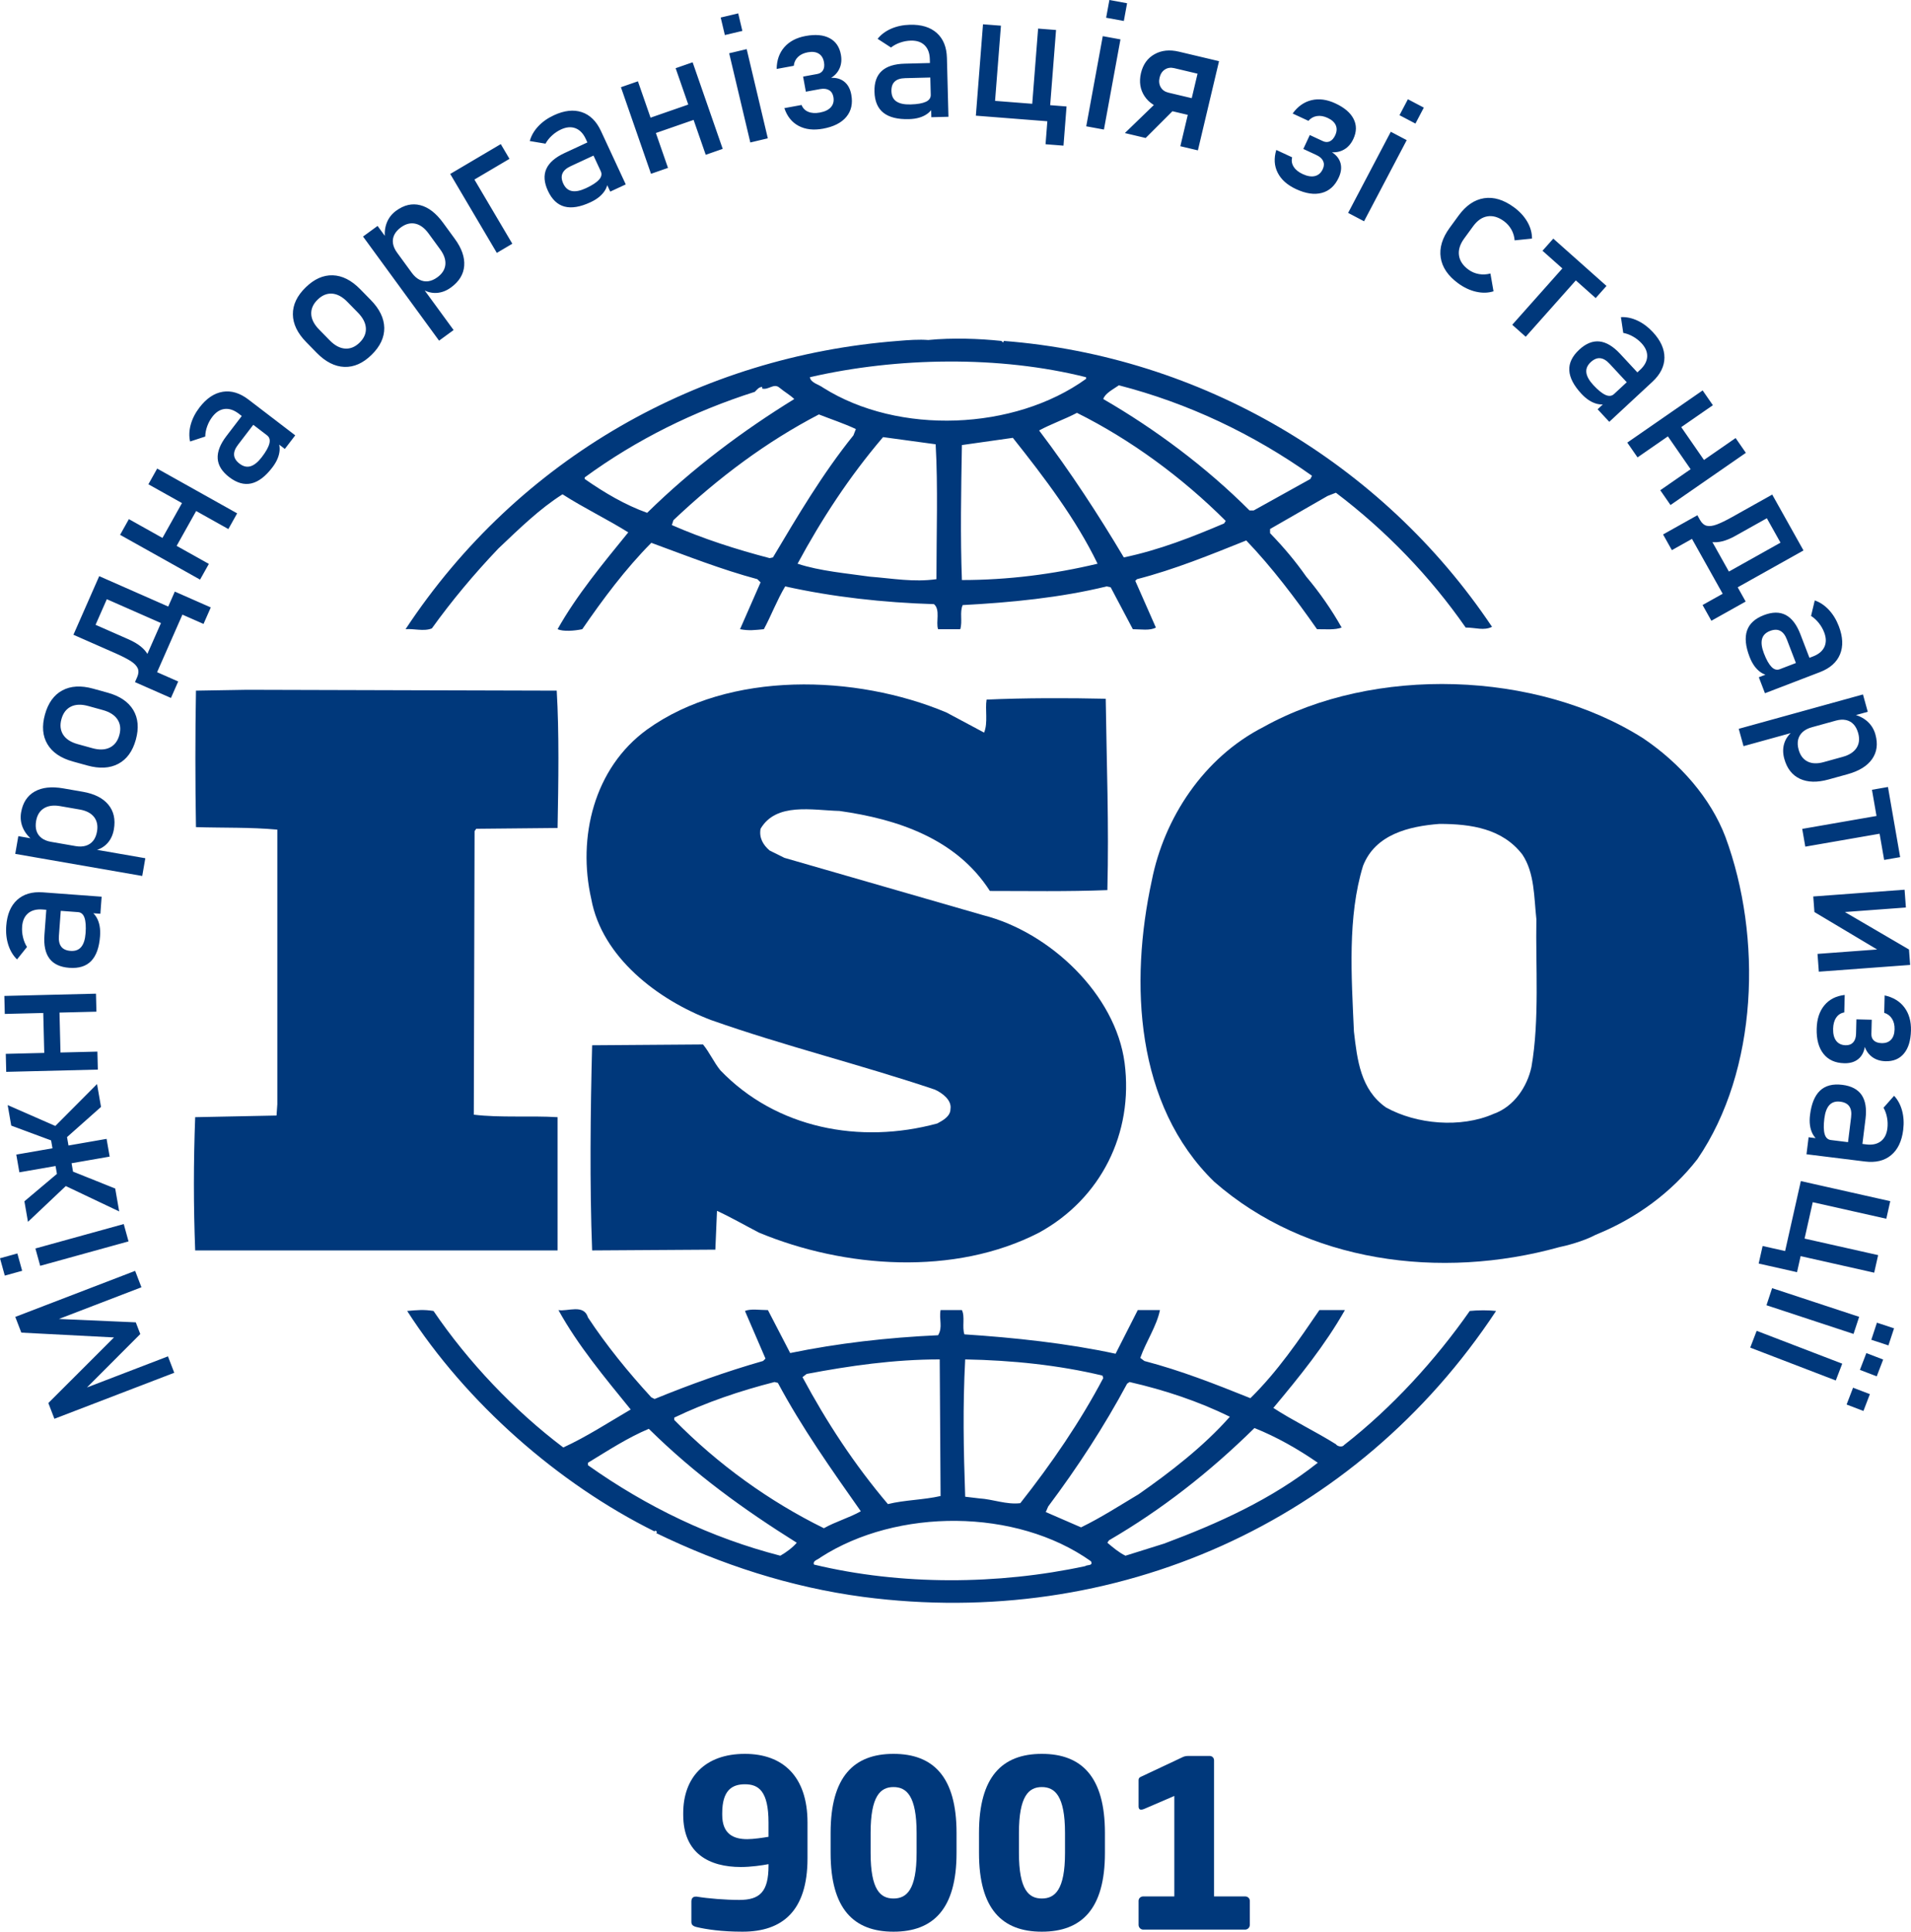 <?xml version="1.0" encoding="UTF-8" standalone="no"?>
<!-- Created with Inkscape (http://www.inkscape.org/) -->

<svg
   width="52.194mm"
   height="52.749mm"
   viewBox="0 0 52.194 52.749"
   version="1.1"
   id="svg1"
   xmlns="http://www.w3.org/2000/svg"
   xmlns:svg="http://www.w3.org/2000/svg">
  <defs
     id="defs1" />
  <g
     id="layer1"
     transform="translate(-36.777,-32.544)">
    <g
       id="_1986536514336"
       style="clip-rule:evenodd;fill-rule:evenodd;image-rendering:optimizeQuality;shape-rendering:geometricPrecision;text-rendering:geometricPrecision"
       transform="matrix(0.01,0,0,0.01,-67.688,-92.677)">
   <g
   id="g241">
    <path
   class="fil0"
   d="m 14629.22,15435.8 c -11.32,53 -47.09,108.1 -103.37,128 -89.68,39.46 -210.87,28.55 -293.92,-17.59 -69.58,-48.68 -78.54,-130.14 -87.54,-207.32 -6.82,-152.04 -17.77,-313.07 24.82,-452.21 33.41,-86.16 125.45,-108.25 208.68,-114.71 87.55,0 172.6,13.3 226.69,83.85 33.64,50.61 31.5,116.86 38.14,176.45 -2.37,125.66 8.95,275.53 -13.5,403.53 z m 529.77,-628.44 c -40.44,-106.11 -123.49,-200.89 -224.54,-269.09 -291.73,-185.26 -736.33,-198.55 -1036.88,-31.07 -163.96,83.64 -271.64,249.14 -305.23,419.35 -60.78,279.84 -45.14,612.8 170.41,822.53 251.5,220.41 617.33,269.09 942.7,178.59 15.4,-2.95 64.45,-15.23 98.27,-33.22 l 9.59,-4.1 c 101,-41.99 197.37,-110.4 269.28,-203.04 166.09,-242.69 177.45,-606.58 76.4,-879.95 z"
   id="path233"
   style="fill:#00387b;fill-rule:nonzero" />

    <path
   class="fil0"
   d="m 11969.38,15572.81 c -74.05,-4.51 -157.12,1.95 -228.82,-6.82 l 2.13,-774.27 4.5,-6.45 222.19,-2.16 c 2.36,-125.64 4.5,-260.48 -2.34,-375.01 l -845.97,-2.34 -139.32,2.34 c -2.16,116.87 -2.16,253.46 0,372.67 76.41,2.34 148.12,0 222.19,6.84 v 749.83 l -2.14,30.86 -222.21,4.51 c -4.68,123.27 -4.68,242.5 0,363.86 h 989.79 z"
   id="path234"
   style="fill:#00387b;fill-rule:nonzero" />

    <path
   class="fil0"
   d="m 13625.93,16737.27 -105.5,33.05 c -18,-8.77 -33.64,-22.09 -49.46,-35.4 l 4.5,-6.64 c 143.64,-83.64 273.78,-185.24 397.28,-306.6 60.59,24.23 119,57.45 172.95,94.77 -125.63,99.69 -271.63,165.55 -419.77,220.82 z m -215.51,61.55 c -237.82,51 -502.84,53 -740.67,-4.27 -4.48,-10.95 11.14,-13.27 17.98,-19.73 208.71,-134.64 534.1,-134.64 738.51,10.73 6.64,13.27 -11.36,9 -15.82,13.27 z m -832.69,-28.5 c -188.59,-48.68 -363.69,-132.5 -525.28,-247.04 v -6.83 c 53.93,-32.82 107.86,-68.18 166.09,-92.63 128.01,126.09 260.3,220.82 404.12,311.1 -11.34,13.31 -29.31,26.63 -44.93,35.4 z m -289.62,-377.14 c 87.75,-42.05 179.59,-73.1 273.78,-97.14 l 9.18,2.32 c 64.89,121.37 145.77,235.91 226.5,350.6 -31.27,17.77 -69.56,28.5 -100.84,46.32 -148.14,-72.73 -289.62,-174.33 -408.62,-295.65 z m 361.53,-119.23 c 116.66,-22.05 237.82,-39.68 363.46,-39.68 l 2.34,373.09 c -47.27,10.73 -98.87,10.73 -143.82,22.05 -92.04,-108.46 -168.25,-225.32 -233.32,-346.69 z m 433.03,-39.68 c 128.03,2.36 256.03,15.63 374.85,44.18 l 2.31,6.64 c -62.72,119 -141.45,233.91 -226.68,341.82 -38.27,4.46 -74.05,-10.77 -112.16,-13.09 l -38.32,-4.55 c -4.48,-130.14 -6.84,-244.82 0,-375 z m 442.26,66.27 6.63,-4.5 c 96.73,22.05 188.6,52.96 273.96,94.78 -71.91,81.45 -163.96,152.22 -249.14,211.64 -51.59,30.86 -103.36,64.27 -157.32,90.45 l -96.32,-41.82 6.64,-15.23 c 80.91,-108.04 152.82,-218.5 215.55,-335.32 z m 935.83,-198.55 c -94.18,134.64 -213.19,264.78 -343.14,366.01 -4.68,6.82 -18.19,4.27 -22.46,-2.13 -56.31,-35.19 -116.86,-63.92 -170.82,-99.1 71.91,-85.95 141.51,-171.96 195.41,-267.14 h -69.73 c -55.91,81.91 -114.31,167.87 -188.4,240.55 -98.88,-39.64 -188.56,-75 -289.6,-101.59 l -11.14,-8.41 c 15.64,-44.55 44.73,-86.37 53.73,-130.55 h -60.59 l -60.55,119.19 c -132.32,-28.69 -278.27,-44.15 -412.94,-52.92 -6.84,-19.72 2.14,-48.45 -6.84,-66.27 h -58.25 c -4.68,26.59 6.66,46.55 -6.82,68.64 -139.14,6.4 -273.78,21.86 -403.93,48.63 l -60.78,-117.27 c -22.27,0 -47.09,-4.27 -62.73,2.36 l 56.1,130.14 -6.66,6.46 c -101.24,28.91 -199.71,64.32 -296.24,103.77 l -9,-4.5 c -62.93,-68.41 -123.5,-143.05 -172.93,-218.09 -11.16,-37.69 -56.09,-15.64 -80.71,-20.14 53.73,97.14 125.64,183.09 197.37,271.46 -60.59,35.36 -120.98,74.82 -184.09,103.73 -134.64,-101.6 -260.1,-233.92 -354.48,-372.83 -26.98,-4.27 -44.76,-2.36 -71.92,0 161.62,251.51 413.12,471.92 675.76,602.1 0,0 0,-2 2.35,-2 1.95,0 6.43,4.1 1.95,6.46 177.43,86 366.01,147.73 565.71,174.32 689.08,90.32 1346.82,-202.87 1728.28,-780.88 -19.91,-2.36 -49.41,-2.36 -71.91,0 z"
   id="path235"
   style="fill:#00387b;fill-rule:nonzero" />

    <path
   class="fil0"
   d="m 12043.45,13825.78 c 141.48,-103.57 298.6,-180.78 464.71,-233.73 6.82,-6.84 11.14,-13.28 20.12,-13.28 v 4.48 c 17.97,4.3 31.47,-15.64 47.09,-2.52 13.49,11.32 29.31,20.11 40.45,31.07 -139.13,85.77 -276.12,187.39 -401.78,310.71 -60.57,-21.71 -116.66,-54.91 -170.59,-92.44 z m 1369.29,-273.6 v 4.5 c -195.41,140.89 -511.8,154.19 -718.17,24.05 -11.52,-8.8 -33.8,-13.12 -36.14,-28.55 238.01,-54.91 518.44,-59.4 754.31,0 z m 89.69,22.09 c 188.59,48.66 365.81,132.3 527.46,247.01 l -4.5,8.79 -154.78,85.98 h -11.31 c -118.83,-118.82 -257.96,-222.39 -399.47,-304.25 4.51,-15.46 26.96,-26.59 42.6,-37.53 z m 287.45,377.15 c -87.72,37.34 -177.59,72.7 -273.95,92.84 -69.55,-116.86 -145.78,-233.74 -231.37,-346.69 31.46,-17.18 69.77,-30.48 103.37,-48.07 146.18,72.71 287.45,176.28 406.27,295.07 z m -716.19,154.59 c -4.5,-117.25 -2.16,-247.21 0,-368.58 44.94,-6.43 94.19,-13.27 139.14,-19.72 87.55,110.02 172.96,222.95 231.37,343.73 -121.33,28.93 -244.87,44.57 -370.51,44.57 z m -69.57,-2.36 c -62.73,8.79 -118.81,-1.96 -181.93,-6.85 -60.39,-8.77 -136.8,-15.22 -197.37,-35.36 65.07,-120.78 141.48,-237.82 233.53,-345.69 l 143.61,19.55 c 6.66,114.5 2.16,247 2.16,368.35 z m -446.53,-59.39 -8.99,1.95 c -92.03,-24.04 -181.94,-52.98 -267.12,-90.29 l 4.29,-13.3 c 123.5,-116.84 253.64,-213.98 397.28,-288.82 33.79,13.29 67.41,24.23 101.03,39.86 l -6.64,17.21 c -85.42,106.11 -152.62,220.61 -219.85,333.39 z m -931.56,193.84 c 53.94,-75.04 114.53,-147.73 181.76,-218.27 58.22,-55.12 112.16,-108.07 175.09,-147.94 58.41,37.52 123.5,68.77 179.57,103.96 -69.56,85.59 -141.27,171.98 -193.07,264.41 15.64,6.82 44.96,4.68 67.43,0 56.08,-81.5 116.66,-163.18 188.57,-235.89 96.35,35.38 190.73,72.71 289.6,99.28 l 8.8,8.79 -56.07,127.82 c 24.82,4.68 40.45,2.34 65.07,0 20.13,-37.34 35.74,-79.16 58.22,-116.87 130.35,28.91 267.35,44.16 406.48,48.46 17.96,15.64 4.48,48.66 11.14,68.41 h 60.57 c 6.63,-21.71 -2.15,-46.32 6.63,-65.87 130.37,-6.84 267.15,-20.13 393.2,-51 l 10.95,2.35 60.59,114.52 c 20.32,0 47.09,4.68 62.91,-4.5 l -56.27,-127.61 4.68,-4.5 c 103,-26.57 199.73,-66.23 298.41,-105.71 69.78,72.68 134.64,158.68 193.28,242.32 24.59,0 49.23,2.34 67.23,-4.5 -27,-48.27 -60.77,-96.73 -96.55,-138.96 -29.32,-41.82 -60.59,-79.14 -98.9,-118.79 v -11.35 l 157.13,-90.27 22.68,-8.79 c 136.78,103.56 257.92,229.2 354.46,368.16 26.96,0 49.46,9.18 71.91,-1.95 -300.91,-449.85 -796.92,-739.08 -1333.11,-780.7 l -2.36,4.3 -4.5,-4.3 c -60.57,-6.45 -134.85,-9 -199.92,-2.54 -24.61,-1.96 -53.75,0 -83.04,2.54 -538.58,41.62 -1034.54,317.55 -1344.48,787.15 22.48,-2.16 49.44,6.82 71.91,-2.16 z"
   id="path236"
   style="fill:#00387b;fill-rule:nonzero" />

    <path
   class="fil0"
   d="m 13006.46,15589.99 c -211.05,57.45 -440.07,13.68 -592.68,-145.37 -17.8,-22.09 -29.12,-48.27 -47.12,-70.37 l -302.89,2.19 c -4.68,178.54 -6.84,383.73 0,560.23 l 336.51,-2.13 4.49,-105.91 c 38.3,17.54 76.41,39.63 114.53,59.36 233.5,97.14 534.07,119.23 765.26,0 168.45,-92.41 258.32,-271 233.5,-463.33 -24.59,-187.22 -204.18,-357.21 -385.94,-403.32 l -543.26,-156.73 -40.26,-19.93 c -17.98,-15.25 -29.3,-34.98 -24.82,-59.41 42.61,-72.71 141.5,-50.62 215.54,-48.66 157.12,22.09 318.74,75.05 410.78,218.48 98.69,0 213.19,1.96 320.87,-2.34 4.5,-180.78 -1.95,-339.44 -4.5,-522.56 -101,-2.34 -224.5,-2.34 -325.37,2.34 -4.5,26.19 4.32,63.53 -6.84,90.1 l -103.18,-55.11 c -247,-103.57 -592.69,-114.51 -817.04,46.52 -145.97,105.71 -190.73,295.66 -152.61,463.12 29.11,158.68 181.73,275.55 327.71,330.64 199.72,70.54 408.44,121.55 610.69,189.73 20.11,9 46.88,28.95 42.59,53.18 0,19.55 -20.32,30.91 -35.96,39.28 z"
   id="path237"
   style="fill:#00387b;fill-rule:nonzero" />

    <path
   class="fil0"
   d="m 12545.48,17499.02 c 0,-86.73 -27.54,-104.55 -64.5,-104.55 -35.16,0 -61.93,16.45 -61.93,78.96 v 4.49 c 0,52.37 30.68,66.46 68.38,66.46 16.41,0 43.39,-3.91 58.05,-6.45 z m -70.93,298 c -57.46,0 -99.48,-6.46 -125.66,-12.68 -10.16,-2.54 -14.08,-6.46 -14.08,-14.05 v -55.54 c 0,-9 4.51,-13.46 11.53,-13.46 h 3.14 c 30.68,5.09 78.54,9 116.27,9 56.07,0 79.73,-22.27 79.73,-93.23 v -4.5 c -16.61,3.32 -48.45,7.82 -75.43,7.82 -85.98,0 -157.51,-36.55 -157.51,-142.46 v -4.49 c 0,-96.96 58.62,-162.01 168.44,-162.01 102.79,0 171,60.59 171,187.6 v 97.72 c 0,144.19 -68.98,200.28 -177.43,200.28 z"
   id="path238"
   style="fill:#00387b;fill-rule:nonzero" />

    <path
   class="fil0"
   d="m 12949.98,17527.19 c 0,-100.86 -27.36,-125.09 -63.11,-125.09 -35.77,0 -62.52,24.23 -62.52,125.09 v 54.92 c 0,100.81 26.75,124.28 62.52,124.28 35.75,0 63.11,-23.47 63.11,-124.28 z m -63.11,269.83 c -108.45,0 -171.77,-61.91 -171.77,-214.91 v -54.92 c 0,-153.23 63.32,-215.77 171.77,-215.77 108.46,0 172.16,62.54 172.16,215.77 v 54.92 c 0,153 -63.7,214.91 -172.16,214.91 z"
   id="path239"
   style="fill:#00387b;fill-rule:nonzero" />

    <path
   class="fil0"
   d="m 13355.29,17527.19 c 0,-100.86 -27.55,-125.09 -63.32,-125.09 -35.55,0 -62.5,24.23 -62.5,125.09 v 54.92 c 0,100.81 26.95,124.28 62.5,124.28 35.77,0 63.32,-23.47 63.32,-124.28 z m -63.32,269.83 c -108.46,0 -171.57,-61.91 -171.57,-214.91 v -54.92 c 0,-153.23 63.11,-215.77 171.57,-215.77 108.68,0 172.36,62.54 172.36,215.77 v 54.92 c 0,153 -63.68,214.91 -172.36,214.91 z"
   id="path240"
   style="fill:#00387b;fill-rule:nonzero" />

    <path
   class="fil0"
   d="m 13653.88,17700.7 v -274.37 l -83.04,35.78 c -3.14,1.18 -5.69,1.72 -7.64,1.72 -4.45,0 -7,-3.09 -7,-8.18 v -72.73 c 0,-4.45 1.95,-7 6.45,-8.95 l 115.46,-54.32 c 4.5,-1.77 8.23,-2.54 14.68,-2.54 h 57.46 c 7,0 12.09,5.27 12.09,12.08 v 371.51 h 84.82 c 7.05,0 12.91,5.05 12.91,12.13 v 65.64 c 0,7 -5.86,12.91 -12.91,12.91 h -278.09 c -7.01,0 -12.87,-5.91 -12.87,-12.91 v -65.64 c 0,-7.08 5.86,-12.13 12.87,-12.13 z"
   id="path241"
   style="fill:#00387b;fill-rule:nonzero" />

   </g>

   <path
   class="fil6"
   d="m 13061.44,12840.36 c 1299.16,0 2352.33,1081.62 2352.33,2415.87 0,1334.26 -1053.17,2415.88 -2352.33,2415.88 -1299.16,0 -2352.33,-1081.62 -2352.33,-2415.88 0,-1334.25 1053.17,-2415.87 2352.33,-2415.87 z"
   id="path242"
   style="fill:none" />

   <path
   class="fil0"
   d="m 10757.82,16174.28 -253.08,-13.15 -16.49,-42.95 327.36,-125.69 17.2,44.81 -245.13,94.11 13.48,-7.82 216.22,9.48 12.28,31.96 -149.8,150.01 -19.75,5.02 245.13,-94.11 17.2,44.8 -327.36,125.68 -16.52,-43.03 z m -250.81,-181.94 -47.44,13.11 -13.09,-47.36 47.44,-13.12 z m 290.54,-80.34 -241.27,66.71 -13.09,-47.36 241.26,-66.72 z m -75.14,-367.2 -95.03,84.37 -31.06,-31.11 115.23,-115.7 z m 49.63,285.39 -147.54,-70.09 18.75,-39.69 117.92,47.26 z m -120.71,-93.05 -128.43,121.43 -9.75,-56.04 92.26,-77.71 z m 94.68,-56.65 -246.62,42.89 -8.42,-48.43 246.61,-42.89 z m -94.14,75.1 -43.71,7.6 -28.25,-162.43 43.71,-7.61 z m -22.53,-144.89 -39.06,27.1 -113.08,-41.99 -9.74,-56.04 z m 80.48,-325.99 -250.25,6.16 -1.21,-49.13 250.25,-6.16 z m 3.89,158.16 -250.24,6.16 -1.21,-49.12 250.24,-6.16 z m -101.56,-28.13 -44.35,1.09 -3.78,-153.55 44.35,-1.09 z m 108.49,-397.36 -158.27,-11.71 c -16.33,-1.21 -29.38,2.27 -39.06,10.31 -9.68,8.12 -15.19,20.09 -16.38,36.18 -0.72,9.77 0.04,19.57 2.37,29.32 2.25,9.73 5.89,18.58 10.91,26.56 l -27.2,33.97 c -10.62,-10.28 -18.56,-23.41 -23.74,-39.32 -5.18,-15.97 -7.11,-33.37 -5.7,-52.33 2.31,-31.28 12.22,-54.81 29.66,-70.78 17.45,-15.95 40.99,-22.88 70.46,-20.7 l 160.4,11.87 z m -0.92,61.42 c -2.26,30.63 -10.28,53.06 -24.14,67.47 -13.77,14.34 -33.71,20.61 -59.81,18.68 -24.88,-1.84 -42.91,-10.27 -54.19,-25.22 -11.19,-14.95 -15.78,-36.41 -13.71,-64.49 l 5.25,-70.92 39.73,-0.45 -5.48,74.05 c -0.94,12.72 1.15,22.45 6.42,29.28 5.19,6.82 13.65,10.67 25.4,11.54 12.63,0.93 22.31,-2.64 29.01,-10.65 6.79,-8.08 10.77,-20.58 12.03,-37.58 1.37,-18.55 0.35,-32.65 -2.98,-42.31 -3.26,-9.57 -9.23,-14.71 -17.68,-15.34 l 35.5,-2.41 c 6.41,4.85 11.51,10.59 15.4,17.32 3.79,6.72 6.52,14.35 8.05,22.71 1.6,8.47 1.98,17.9 1.2,28.32 z m 115.26,-164.67 -346.85,-60.32 8.42,-48.41 346.85,60.32 z m -77.46,-127.26 c -2.67,15.33 -8.64,28.07 -18.01,38.23 -9.36,10.14 -21.28,16.68 -35.69,19.78 l -50.92,-12.29 c 10.63,1.85 19.96,1.47 28.09,-1.04 8.05,-2.53 14.75,-6.97 19.98,-13.49 5.15,-6.54 8.69,-14.95 10.48,-25.25 2.78,-15.98 0.08,-29.23 -8.12,-39.76 -8.21,-10.45 -21.23,-17.23 -38.99,-20.32 l -53.45,-9.29 c -18,-3.13 -32.79,-1.19 -44.29,5.83 -11.51,7.11 -18.69,18.64 -21.47,34.62 -1.79,10.29 -1.38,19.39 1.1,27.26 2.56,7.88 7.21,14.29 13.76,19.35 6.64,5.09 15.23,8.58 25.68,10.4 l -48.38,-3.32 c -13.13,-9.97 -22.55,-21.64 -28.34,-35 -5.76,-13.45 -7.32,-27.52 -4.77,-42.2 4.61,-26.51 16.91,-45.34 36.94,-56.74 20.02,-11.38 46.01,-14.29 77.97,-8.74 l 53.68,9.34 c 31.55,5.49 54.74,17.2 69.59,35.15 14.84,17.88 19.87,40.4 15.16,67.48 z m 59.95,-244.86 c -8.76,31.66 -24.72,53.55 -47.85,65.86 -23.21,12.29 -51.38,13.81 -84.7,4.6 l -39.28,-10.86 c -33,-9.13 -56.24,-24.86 -69.52,-47.24 -13.37,-22.4 -15.65,-49.33 -6.9,-81 8.73,-31.57 24.55,-53.58 47.52,-65.94 22.87,-12.29 50.92,-13.93 83.92,-4.81 l 39.99,11.06 c 33.08,9.15 56.37,24.99 69.84,47.32 13.37,22.41 15.71,49.44 6.98,81.01 z m -45.06,-12.46 c 4.58,-16.57 2.87,-30.8 -5,-42.8 -7.89,-11.91 -21.16,-20.45 -39.88,-25.62 l -39.99,-11.06 c -18.81,-5.2 -34.49,-4.67 -47.23,1.54 -12.76,6.3 -21.45,17.64 -26.03,34.22 -4.54,16.43 -2.92,30.63 4.77,42.67 7.72,11.95 20.91,20.46 39.71,25.66 l 39.99,11.05 c 18.72,5.18 34.49,4.67 47.4,-1.57 12.94,-6.33 21.72,-17.66 26.26,-34.09 z m 76.1,-158.23 -29.79,5.33 2.33,-5.27 c 4.08,-9.27 4.6,-17.4 1.64,-24.37 -3.07,-6.93 -9.58,-13.57 -19.55,-19.94 -10.08,-6.33 -23.43,-13.18 -40.23,-20.58 l -115.87,-51 19.83,-45.06 130.86,57.6 c 26.67,11.74 44.3,26.06 53.08,42.87 8.75,16.9 8.77,35.26 0.02,55.14 z m 64.88,56.71 -98.25,-43.24 19.8,-44.98 98.24,43.24 z m -57.64,-25.37 -40.61,-17.87 97.03,-220.44 40.61,17.87 z m 146.61,-176.77 -98.25,-43.24 19.84,-45.06 98.24,43.24 z m -75.61,15.46 -229.11,-100.84 19.83,-45.05 229.11,100.85 z m -226.76,3.98 -40.61,-17.88 44.86,-101.93 40.61,17.88 z m 370.22,-278.51 -218.42,-122.28 24,-42.88 218.42,122.28 z m -77.29,138.05 -218.42,-122.28 24.01,-42.88 218.42,122.28 z m -73.03,-75.98 -38.71,-21.67 75.04,-134.02 38.7,21.67 z m 304.53,-280.83 -126.04,-96.44 c -13,-9.96 -25.84,-14.19 -38.34,-12.76 -12.54,1.5 -23.7,8.5 -33.51,21.31 -5.94,7.78 -10.68,16.4 -14.06,25.84 -3.44,9.37 -5.25,18.77 -5.41,28.19 l -41.36,13.54 c -3.26,-14.41 -2.72,-29.75 1.66,-45.9 4.41,-16.2 12.32,-31.82 23.87,-46.92 19.06,-24.9 40.24,-39.17 63.57,-42.98 23.34,-3.81 46.83,3.28 70.3,21.24 l 127.74,97.74 z m -34.39,50.9 c -18.66,24.38 -37.65,38.77 -57.14,43.24 -19.37,4.46 -39.5,-1.21 -60.28,-17.11 -19.81,-15.16 -30.29,-32.08 -31.54,-50.77 -1.18,-18.63 6.72,-39.11 23.83,-61.47 l 43.22,-56.48 33.49,21.37 -45.12,58.97 c -7.75,10.13 -11.33,19.42 -10.66,28.02 0.61,8.55 5.59,16.4 14.94,23.56 10.06,7.7 20.12,10 30.11,6.97 10.1,-3.05 20.28,-11.33 30.63,-24.86 11.31,-14.77 18.17,-27.13 20.68,-37.04 2.51,-9.79 0.33,-17.36 -6.41,-22.52 l 31.03,17.42 c 2.71,7.57 3.84,15.17 3.41,22.92 -0.5,7.7 -2.39,15.58 -5.7,23.42 -3.29,7.96 -8.14,16.06 -14.49,24.36 z m 271.32,-307.88 c -23.47,22.99 -48.27,33.9 -74.45,32.93 -26.25,-1.03 -51.37,-13.87 -75.56,-38.57 l -28.51,-29.12 c -23.95,-24.46 -36.15,-49.74 -36.4,-75.76 -0.3,-26.08 11.25,-50.52 34.72,-73.5 23.41,-22.92 48.14,-34.01 74.21,-33.16 25.95,0.86 51.03,13.52 74.98,37.98 l 29.03,29.65 c 24.01,24.52 36.2,49.92 36.63,76 0.31,26.08 -11.25,50.63 -34.65,73.55 z m -32.71,-33.4 c 12.29,-12.03 17.95,-25.19 17.17,-39.52 -0.84,-14.26 -8.03,-28.31 -21.61,-42.19 l -29.03,-29.64 c -13.65,-13.94 -27.48,-21.36 -41.62,-22.39 -14.19,-0.96 -27.4,4.48 -39.69,16.52 -12.18,11.92 -17.91,25.02 -17.3,39.29 0.67,14.21 7.8,28.19 21.45,42.13 l 29.03,29.65 c 13.58,13.87 27.48,21.36 41.78,22.44 14.36,1.02 27.64,-4.37 39.82,-16.29 z m 217.06,-5.32 -207.65,-284.31 39.69,-28.98 207.64,284.31 z m 32.66,-145.36 c -12.57,9.18 -25.71,14.2 -39.51,15 -13.78,0.79 -26.89,-2.78 -39.42,-10.57 l -28.09,-44.2 c 6.36,8.71 13.34,14.92 20.93,18.76 7.54,3.77 15.45,5.23 23.74,4.17 8.25,-1.13 16.64,-4.72 25.08,-10.88 13.09,-9.57 20.35,-20.98 21.77,-34.24 1.35,-13.23 -3.3,-27.15 -13.94,-41.71 l -32,-43.81 c -10.77,-14.75 -22.76,-23.63 -35.92,-26.56 -13.21,-2.89 -26.38,0.42 -39.48,9.99 -8.44,6.16 -14.46,12.99 -18.14,20.38 -3.63,7.44 -4.74,15.28 -3.55,23.48 1.25,8.26 5,16.74 11.26,25.31 l -32.5,-35.99 c -2.53,-16.29 -1.2,-31.23 3.92,-44.87 5.19,-13.67 13.84,-24.88 25.87,-33.66 21.73,-15.87 43.66,-20.88 65.99,-15.17 22.31,5.72 43.03,21.67 62.16,47.87 l 32.14,44 c 18.88,25.86 27.43,50.4 25.65,73.62 -1.74,23.18 -13.76,42.87 -35.96,59.08 z m 125.09,-94.32 -127.28,-215.55 42.31,-24.98 127.28,215.54 z m -82.75,-187.54 -23.77,-40.27 117.31,-69.27 23.78,40.26 z m 392.48,20.22 -66.84,-143.94 c -6.89,-14.85 -16.29,-24.56 -28.03,-29.1 -11.8,-4.5 -24.93,-3.48 -39.57,3.31 -8.88,4.13 -17.07,9.56 -24.45,16.35 -7.41,6.7 -13.37,14.19 -17.89,22.46 l -42.92,-7.22 c 3.81,-14.28 11.42,-27.61 22.79,-39.88 11.43,-12.3 25.69,-22.46 42.93,-30.46 28.44,-13.21 53.82,-16.01 76.26,-8.55 22.43,7.47 39.95,24.66 52.39,51.46 l 67.74,145.88 z m -54.1,29.11 c -27.85,12.93 -51.35,16.85 -70.69,11.76 -19.22,-5.04 -34.41,-19.41 -45.43,-43.15 -10.51,-22.63 -11.93,-42.47 -4.36,-59.6 7.61,-17.05 24.12,-31.52 49.65,-43.38 l 64.51,-29.95 19.74,34.49 -67.35,31.27 c -11.57,5.37 -19.06,11.93 -22.45,19.86 -3.43,7.85 -2.67,17.12 2.29,27.8 5.33,11.49 13.17,18.21 23.43,20.16 10.36,1.99 23.22,-0.62 38.67,-7.79 16.87,-7.84 28.69,-15.6 35.51,-23.21 6.77,-7.5 8.36,-15.22 4.79,-22.91 l 19.39,29.84 c -1.12,7.96 -3.65,15.21 -7.63,21.87 -4.02,6.59 -9.36,12.69 -15.92,18.1 -6.61,5.52 -14.67,10.44 -24.15,14.84 z m 314.92,-129.69 -82.17,-236.45 46.42,-16.13 82.16,236.45 z m -149.45,51.93 -82.16,-236.45 46.42,-16.13 82.16,236.45 z m -4.17,-105.31 -14.56,-41.9 145.09,-50.42 14.56,41.91 z m 205.88,-273.56 -11.36,-47.89 47.82,-11.33 11.35,47.89 z m 69.53,293.31 -57.74,-243.57 47.81,-11.33 57.74,243.57 z m 198.67,-37.66 c -25.9,4.75 -48.12,2.21 -66.57,-7.54 -18.53,-9.75 -31.53,-25.94 -39.12,-48.57 v 0 l 46.96,-8.61 v 0 c 3.46,8.83 9.55,15.07 18.32,18.65 8.71,3.68 19.29,4.33 31.6,2.07 13.76,-2.52 23.9,-7.48 30.41,-14.87 6.42,-7.44 8.66,-16.64 6.63,-27.74 l -0.05,-0.24 c -1.55,-8.5 -5.45,-14.65 -11.82,-18.42 -6.29,-3.7 -14.51,-4.7 -24.63,-2.85 l -38.7,7.1 -7.56,-41.21 38.7,-7.1 c 7.37,-1.35 12.74,-4.93 15.9,-10.53 3.22,-5.69 4.06,-12.96 2.45,-21.79 l -0.05,-0.24 c -1.97,-10.76 -6.8,-18.42 -14.45,-23.13 -7.63,-4.63 -17.55,-5.81 -29.7,-3.59 -11.25,2.07 -20.19,6.3 -26.85,12.8 -6.7,6.41 -10.5,14.46 -11.48,24.11 v 0 l -46.72,8.57 v 0 c 0.27,-24.08 7.34,-43.95 21.12,-59.62 13.86,-15.68 33.18,-25.83 57.94,-30.37 26.89,-4.93 48.75,-3 65.45,5.91 16.76,8.81 27.04,23.83 30.89,44.8 l 0.04,0.25 c 2.47,13.43 1.37,25.68 -3.32,36.67 -4.67,10.98 -12.42,19.85 -23.32,26.62 14.79,-0.62 26.93,3.09 36.51,11.04 9.57,7.96 15.72,19.55 18.51,34.78 l 0.04,0.24 c 4.43,24.13 -0.06,44.36 -13.58,60.57 -13.43,16.18 -34.64,26.93 -63.55,32.24 z m 295.71,-31.28 -4.12,-158.64 c -0.42,-16.38 -5.19,-29.02 -14.15,-37.85 -9.04,-8.82 -21.5,-13.11 -37.63,-12.69 -9.79,0.26 -19.47,1.99 -28.94,5.29 -9.46,3.2 -17.9,7.7 -25.33,13.5 l -36.52,-23.68 c 9.17,-11.6 21.45,-20.81 36.76,-27.55 15.38,-6.74 32.5,-10.39 51.5,-10.89 31.35,-0.81 55.75,6.71 73.38,22.47 17.61,15.77 26.86,38.51 27.62,68.05 l 4.17,160.78 z m -61.21,5.21 c -30.7,0.8 -53.81,-4.94 -69.54,-17.3 -15.63,-12.27 -23.86,-31.49 -24.54,-57.65 -0.65,-24.94 5.94,-43.72 19.69,-56.43 13.76,-12.62 34.66,-19.34 62.8,-20.07 l 71.1,-1.84 4.4,39.49 -74.22,1.92 c -12.76,0.33 -22.23,3.38 -28.5,9.3 -6.27,5.85 -9.25,14.65 -8.95,26.43 0.33,12.66 4.85,21.94 13.49,27.81 8.72,5.94 21.55,8.66 38.58,8.22 18.6,-0.48 32.53,-2.91 41.81,-7.18 9.2,-4.2 13.72,-10.65 13.5,-19.13 l 5.93,35.09 c -4.18,6.86 -9.39,12.51 -15.69,17.05 -6.31,4.44 -13.63,7.92 -21.8,10.27 -8.26,2.44 -17.61,3.75 -28.06,4.02 z m 333.36,2.31 19.5,-249.56 48.99,3.83 -19.49,249.56 z m -119.97,-9.37 3.45,-44.23 145.91,11.39 -3.45,44.24 z m -30.53,-2.38 19.49,-249.56 48.99,3.82 -19.49,249.56 z m 190.33,78.02 8.35,-107.01 49,3.83 -8.35,107.01 z m 165.49,-345.47 8.88,-48.42 48.33,8.87 -8.87,48.41 z m -54.36,296.49 45.14,-246.21 48.34,8.86 -45.15,246.22 z m 302.01,-25.4 -86.34,-20.47 c -25.55,-6.06 -44.25,-18.2 -56.37,-36.29 -12.02,-18.16 -15.33,-39.16 -9.85,-62.99 v 0 c 5.64,-23.79 17.93,-41.01 36.94,-51.64 18.96,-10.74 41.17,-13.09 66.72,-7.03 l 86.34,20.46 -10.78,45.5 -88.27,-20.92 c -9.69,-2.3 -18.17,-1.1 -25.48,3.68 -7.3,4.71 -12.16,12.01 -14.54,22.02 v 0 c -2.37,10.01 -1.32,18.8 3.13,26.46 4.46,7.57 11.51,12.46 21.04,14.72 l 88.26,20.92 z m 2.94,91.12 -47.91,-11.35 57.75,-243.57 47.9,11.35 z m -142.66,-33.82 -56.79,-13.46 93.85,-90.77 45.1,22.11 z m 410.64,139.53 c -23.89,-11.09 -40.57,-26 -49.98,-44.61 -9.49,-18.67 -10.75,-39.4 -3.87,-62.25 v 0 l 43.3,20.1 v 0 c -2.28,9.21 -0.92,17.82 4.18,25.81 4.98,8.04 13.24,14.68 24.59,19.95 12.69,5.89 23.83,7.7 33.42,5.44 9.53,-2.37 16.68,-8.58 21.43,-18.81 l 0.11,-0.23 c 3.64,-7.84 4.01,-15.1 0.99,-21.86 -3,-6.66 -9.13,-12.22 -18.46,-16.56 l -35.69,-16.57 17.65,-38 35.69,16.57 c 6.79,3.15 13.24,3.34 19.05,0.59 5.92,-2.79 10.81,-8.23 14.59,-16.37 l 0.1,-0.23 c 4.61,-9.92 5.09,-18.96 1.57,-27.22 -3.55,-8.18 -10.96,-14.89 -22.17,-20.09 -10.37,-4.82 -20.11,-6.53 -29.3,-5.08 -9.17,1.37 -16.93,5.75 -23.31,13.05 v 0 l -43.08,-20 v 0 c 14.13,-19.49 31.39,-31.62 51.69,-36.45 20.37,-4.79 42,-1.91 64.84,8.69 24.79,11.51 41.52,25.72 50,42.64 8.59,16.87 8.3,35.07 -0.67,54.41 l -0.11,0.23 c -5.75,12.39 -13.73,21.75 -23.9,28.01 -10.16,6.26 -21.61,9.03 -34.41,8.25 12.42,8.04 20.19,18.09 23.41,30.11 3.22,12.03 1.53,25.04 -4.99,39.08 l -0.1,0.22 c -10.33,22.25 -25.68,36.17 -46.08,41.59 -20.31,5.45 -43.84,1.97 -70.49,-10.41 z m 282.69,-201.76 22.91,-43.57 43.49,22.88 -22.91,43.56 z m -140.33,266.78 116.53,-221.54 43.49,22.88 -116.53,221.54 z m 300.65,192.36 c -27.79,-20.29 -43.68,-43.61 -47.75,-70.14 -4.06,-26.4 4.07,-53.59 24.46,-81.51 l 24.33,-33.31 c 20.19,-27.65 43.47,-43.46 69.76,-47.5 26.31,-3.93 53.32,4.18 81.1,24.47 15.89,11.6 28.07,24.78 36.76,39.69 8.62,14.85 12.97,30.26 12.91,46.11 v 0 l -47.45,4.81 v 0 c -0.82,-10.6 -3.76,-20.39 -8.9,-29.54 -5.12,-9.04 -11.85,-16.72 -20.29,-22.88 -15.3,-11.17 -30.35,-15.54 -45.05,-13.12 -14.71,2.4 -27.68,11.38 -39.09,27 l -24.32,33.3 c -11.65,15.96 -16.45,31.31 -14.36,46.19 2.08,14.87 10.76,27.95 26.06,39.12 8.44,6.16 17.89,10.11 28.26,11.97 10.47,1.84 20.94,1.33 31.57,-1.51 v 0 l 8.45,48.59 v 0 c -14.93,4.68 -30.79,5.02 -47.65,1.17 -16.79,-3.81 -33.06,-11.4 -48.8,-22.91 z m 147.6,113.17 148.92,-167.41 36.78,32.71 -148.92,167.41 z m 82.64,-202.13 29.49,-33.15 145.26,129.21 -29.49,33.16 z m 150.54,432.86 116.3,-107.97 c 12.01,-11.15 18.34,-23.08 19.04,-35.64 0.64,-12.62 -4.38,-24.8 -15.36,-36.63 -6.66,-7.17 -14.36,-13.29 -23.09,-18.21 -8.66,-4.98 -17.63,-8.34 -26.89,-10.09 l -6.37,-43.05 c 14.76,-0.78 29.79,2.34 44.96,9.37 15.23,7.08 29.29,17.51 42.23,31.44 21.33,22.99 31.82,46.27 31.65,69.91 -0.18,23.64 -11.13,45.61 -32.79,65.71 l -117.87,109.43 z m -44.38,-42.47 c -20.89,-22.51 -31.87,-43.65 -32.99,-63.62 -1.13,-19.84 7.85,-38.72 27.03,-56.53 18.28,-16.97 36.72,-24.45 55.35,-22.53 18.57,1.98 37.42,13.22 56.58,33.85 l 48.39,52.12 -26.72,29.41 -50.52,-54.41 c -8.68,-9.35 -17.23,-14.45 -25.82,-15.23 -8.53,-0.84 -17.1,2.74 -25.74,10.75 -9.28,8.62 -13.25,18.15 -11.94,28.51 1.3,10.47 7.74,21.89 19.34,34.38 12.65,13.63 23.68,22.48 33.02,26.62 9.23,4.13 17.06,3.26 23.28,-2.51 l -22.41,27.64 c -7.91,1.4 -15.59,1.23 -23.16,-0.5 -7.5,-1.79 -14.96,-4.99 -22.12,-9.56 -7.29,-4.59 -14.46,-10.74 -21.57,-18.39 z m 215.48,263.56 205.79,-142.5 27.98,40.4 -205.8,142.5 z m -90.07,-130.07 205.8,-142.5 27.97,40.4 -205.8,142.5 z m 100.34,-32.23 36.47,-25.25 87.44,126.28 -36.47,25.25 z m 81.73,265.36 13.66,-27 2.82,5.03 c 4.95,8.84 11.13,14.15 18.47,15.98 7.38,1.72 16.61,0.52 27.69,-3.62 11.12,-4.24 24.63,-10.77 40.65,-19.74 l 110.46,-61.84 24.05,42.95 -124.76,69.85 c -25.42,14.24 -47.47,19.69 -66.18,16.58 -18.76,-3.17 -33.43,-14.21 -44.05,-33.17 z m -84.34,17.68 93.66,-52.43 24.01,42.87 -93.66,52.44 z m 54.95,-30.76 38.71,-21.67 117.66,210.15 -38.72,21.68 z m 52.94,223.47 93.66,-52.44 24.05,42.96 -93.66,52.43 z m 33.15,-69.69 218.42,-122.28 24.04,42.95 -218.42,122.28 z m 133.3,-183.49 38.72,-21.68 54.4,97.18 -38.72,21.68 z m -12.83,450.42 148.16,-56.89 c 15.29,-5.87 25.61,-14.58 30.94,-25.98 5.29,-11.47 5.17,-24.64 -0.61,-39.71 -3.51,-9.14 -8.38,-17.68 -14.65,-25.51 -6.18,-7.84 -13.24,-14.3 -21.19,-19.37 l 10.12,-42.33 c 13.99,4.78 26.78,13.27 38.24,25.45 11.5,12.24 20.66,27.16 27.47,44.9 11.24,29.28 12.31,54.79 3.34,76.67 -8.97,21.87 -27.32,38.18 -54.9,48.77 l -150.16,57.65 z m -25.35,-55.95 c -11.01,-28.67 -13.32,-52.38 -6.93,-71.33 6.34,-18.83 21.71,-33.01 46.14,-42.39 23.29,-8.95 43.19,-9.01 59.77,-0.29 16.49,8.75 29.8,26.2 39.89,52.48 l 25.49,66.4 -35.75,17.34 -26.61,-69.31 c -4.57,-11.92 -10.61,-19.83 -18.29,-23.76 -7.6,-3.95 -16.89,-3.83 -27.89,0.4 -11.83,4.54 -19.06,11.9 -21.71,22 -2.69,10.2 -0.96,23.21 5.15,39.11 6.66,17.37 13.6,29.69 20.73,37.01 7.03,7.27 14.62,9.38 22.53,6.34 l -31.09,17.31 c -7.86,-1.65 -14.92,-4.67 -21.3,-9.1 -6.3,-4.46 -12.03,-10.2 -16.97,-17.11 -5.06,-6.97 -9.42,-15.35 -13.16,-25.1 z m -29.52,196.75 339.33,-93.83 13.09,47.37 -339.33,93.82 z m 124.45,81.9 c -4.15,-14.99 -4.2,-29.07 -0.08,-42.25 4.13,-13.18 12.11,-24.18 23.81,-33.15 l 51.28,-10.67 c -10.4,2.88 -18.67,7.21 -24.95,12.96 -6.19,5.72 -10.34,12.6 -12.29,20.73 -1.85,8.12 -1.46,17.23 1.33,27.31 4.32,15.63 12.43,26.45 24.34,32.46 11.89,5.94 26.56,6.5 43.94,1.7 l 52.29,-14.46 c 17.61,-4.87 30.15,-12.95 37.54,-24.22 7.37,-11.35 8.93,-24.84 4.6,-40.47 -2.78,-10.07 -7.05,-18.12 -12.66,-24.17 -5.68,-6.03 -12.62,-9.83 -20.71,-11.61 -8.17,-1.76 -17.43,-1.24 -27.66,1.58 l 45.15,-17.69 c 16.14,3.4 29.64,9.91 40.59,19.52 10.96,9.69 18.39,21.74 22.36,36.1 7.17,25.94 4.11,48.22 -9.12,67.09 -13.23,18.85 -35.48,32.6 -66.74,41.24 l -52.52,14.53 c -30.86,8.53 -56.84,7.86 -77.94,-2.02 -21.06,-9.81 -35.24,-28.01 -42.56,-54.51 z m 48.95,191.38 220.75,-38.39 8.43,48.5 -220.75,38.39 z m 190.47,-106.81 43.71,-7.6 33.31,191.54 -43.71,7.61 z m -145.09,496.76 -3.6,-48.59 177.24,-13.12 -5.82,6.21 -179.87,-107.37 -3.15,-42.51 249.39,-18.46 3.59,48.6 -181.33,13.42 5.8,-6.3 184.02,107.55 3.12,42.12 z m -5.87,155.49 c 0.65,-26.34 7.68,-47.57 20.99,-63.63 13.34,-16.14 31.84,-25.56 55.55,-28.36 v 0 l -1.18,47.73 v 0 c -9.35,1.58 -16.7,6.26 -22,14.12 -5.38,7.77 -8.18,17.99 -8.49,30.5 -0.35,13.99 2.43,24.93 8.33,32.81 5.98,7.8 14.52,11.89 25.8,12.16 l 0.25,0.01 c 8.64,0.21 15.45,-2.34 20.45,-7.81 4.9,-5.4 7.57,-13.24 7.82,-23.52 l 0.97,-39.34 41.89,1.03 -0.97,39.34 c -0.19,7.48 2.22,13.48 7.05,17.71 4.92,4.32 11.86,6.63 20.83,6.85 l 0.25,0.01 c 10.94,0.27 19.42,-2.9 25.59,-9.42 6.09,-6.52 9.29,-15.99 9.59,-28.34 0.28,-11.44 -2.03,-21.05 -7.03,-28.9 -4.91,-7.86 -12.02,-13.23 -21.26,-16.17 v 0 l 1.17,-47.49 v 0 c 23.51,5.2 41.52,16.18 54.04,32.87 12.51,16.78 18.49,37.76 17.88,62.93 -0.68,27.33 -7.04,48.34 -19.17,62.86 -12.05,14.6 -28.86,21.6 -50.17,21.07 h -0.25 c -13.66,-0.34 -25.42,-3.92 -35.22,-10.75 -9.79,-6.83 -16.89,-16.22 -21.29,-28.28 -2.42,14.61 -8.53,25.73 -18.28,33.48 -9.74,7.75 -22.34,11.39 -37.82,11.01 l -0.25,-0.01 c -24.52,-0.6 -43.41,-9.13 -56.5,-25.68 -13.1,-16.45 -19.29,-39.41 -18.57,-68.79 z m -22.08,296.68 157.5,19.49 c 16.26,2.01 29.47,-0.83 39.53,-8.38 10.07,-7.64 16.16,-19.32 18.14,-35.33 1.2,-9.72 0.92,-19.55 -0.93,-29.4 -1.77,-9.83 -4.96,-18.85 -9.59,-27.06 l 28.84,-32.6 c 10.1,10.79 17.39,24.3 21.78,40.44 4.38,16.21 5.46,33.69 3.12,52.55 -3.85,31.13 -14.91,54.14 -33.11,69.23 -18.21,15.08 -42.07,20.84 -71.39,17.21 l -159.63,-19.75 z m 3.94,-61.3 c 3.77,-30.48 12.88,-52.49 27.44,-66.2 14.45,-13.64 34.68,-18.93 60.66,-15.71 24.76,3.06 42.35,12.36 52.88,27.85 10.43,15.48 13.97,37.15 10.51,65.08 l -8.73,70.59 -39.7,-1.51 9.11,-73.69 c 1.57,-12.66 -0.04,-22.48 -4.96,-29.56 -4.85,-7.07 -13.11,-11.33 -24.8,-12.78 -12.58,-1.55 -22.42,1.54 -29.51,9.21 -7.17,7.74 -11.77,20.03 -13.86,36.94 -2.28,18.46 -1.96,32.6 0.89,42.41 2.79,9.72 8.5,15.15 16.91,16.19 l -35.58,0.65 c -6.16,-5.15 -10.97,-11.14 -14.52,-18.05 -3.46,-6.89 -5.82,-14.65 -6.93,-23.08 -1.18,-8.53 -1.09,-17.97 0.19,-28.34 z m -58.24,328.23 244.23,54.89 -10.78,47.94 -244.23,-54.89 z m 26.39,-117.42 43.29,9.73 -32.09,142.79 -43.29,-9.73 z m 6.71,-29.87 244.23,54.89 -10.78,47.95 -244.22,-54.9 z m -104.38,177.25 104.73,23.53 -10.78,47.96 -104.72,-23.54 z m 312.22,209.43 46.75,15.4 -15.38,46.68 -46.74,-15.41 z m -286.3,-94.32 237.75,78.33 -15.38,46.67 -237.75,-78.33 z m -42.17,116.54 233.69,89.72 -17.61,45.88 -233.69,-89.72 z m 263.27,155.3 45.95,17.64 -17.64,45.95 -45.95,-17.64 z m 36.29,-94.52 45.95,17.64 -17.61,45.88 -45.95,-17.65 z"
   id="path243"
   style="fill:#00387b;fill-rule:nonzero" />

  </g>
  </g>
</svg>
